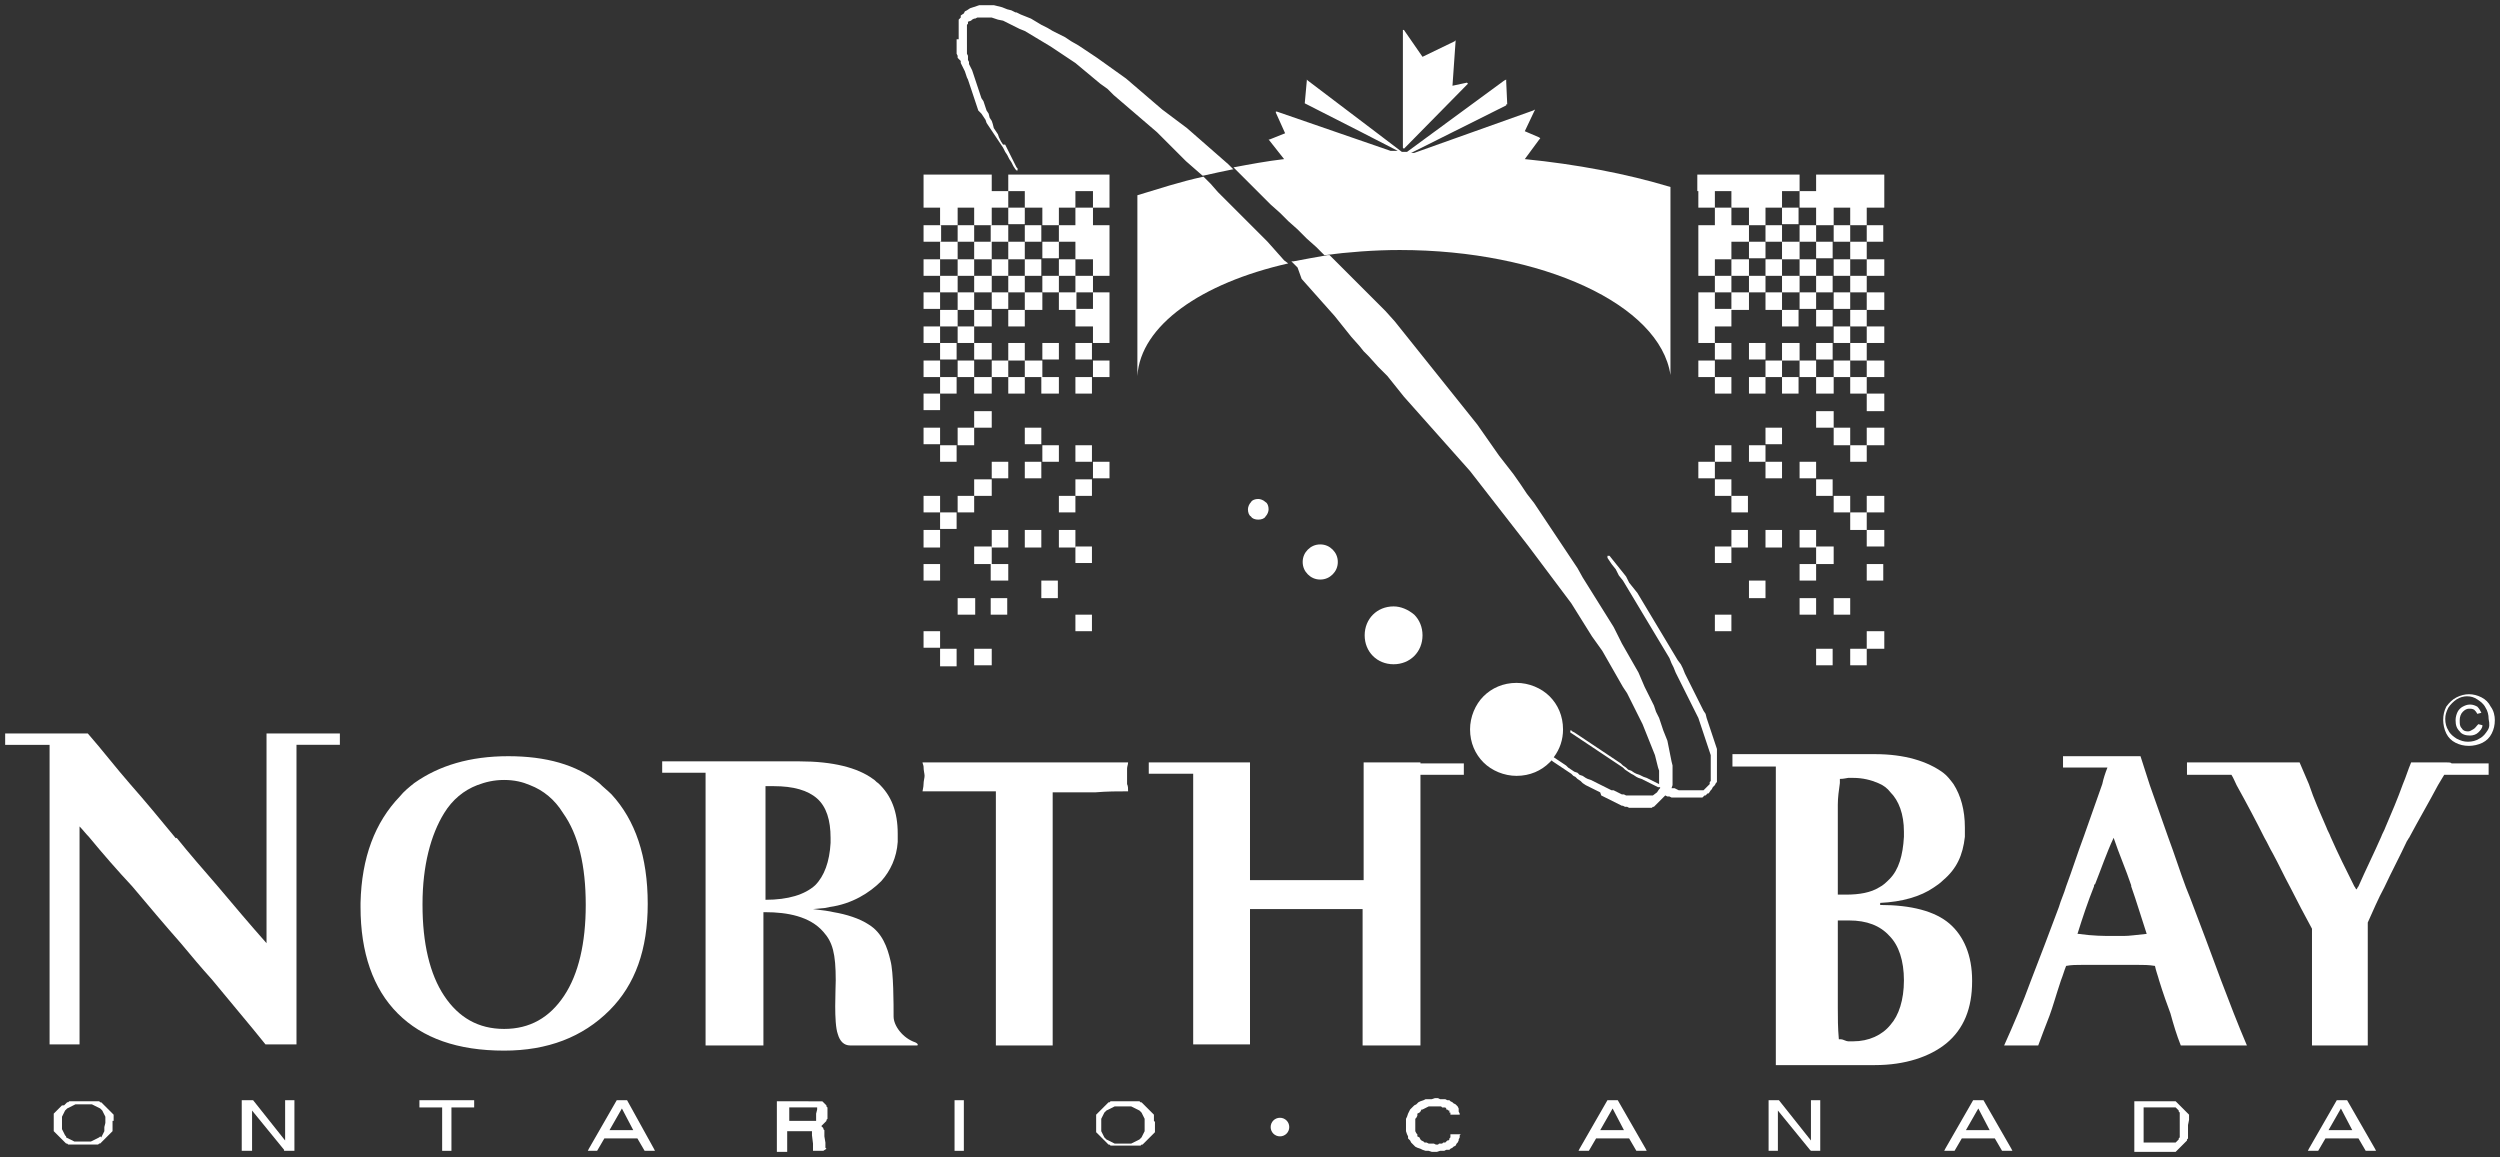 <?xml version="1.0" encoding="utf-8"?>
<!-- Generator: Adobe Illustrator 28.0.0, SVG Export Plug-In . SVG Version: 6.00 Build 0)  -->
<svg version="1.1" id="Layer_1" xmlns="http://www.w3.org/2000/svg" xmlns:xlink="http://www.w3.org/1999/xlink" x="0px" y="0px"
	 viewBox="0 0 242 112" style="enable-background:new 0 0 242 112;" xml:space="preserve">
<rect x="0" y="0" width="242" height="112" fill="#333333" stroke="none"/>
<style type="text/css">
	.st0{fill:#FFFFFF;}
</style>
<g>
	<path class="st0" d="M239.4,70.6c-0.2,0.1-0.3,0.2-0.5,0.2c-0.3,0-0.5-0.1-0.6-0.3c-0.2-0.2-0.2-0.4-0.2-0.8c0-0.3,0.1-0.6,0.3-0.8
		c0.2-0.2,0.4-0.3,0.6-0.3c0.2,0,0.3,0,0.5,0.1c0.1,0.1,0.2,0.2,0.3,0.4l0.4-0.1c-0.1-0.2-0.2-0.4-0.4-0.6c-0.2-0.1-0.4-0.2-0.7-0.2
		c-0.3,0-0.5,0.1-0.7,0.2c-0.2,0.1-0.4,0.3-0.5,0.5c-0.1,0.2-0.2,0.5-0.2,0.8c0,0.5,0.1,0.8,0.4,1.1c0.2,0.3,0.6,0.4,1,0.4
		c0.3,0,0.6-0.1,0.8-0.3c0.2-0.2,0.4-0.4,0.4-0.7l-0.4-0.1C239.7,70.3,239.6,70.5,239.4,70.6z"/>
	<path class="st0" d="M241.1,68.4c-0.2-0.4-0.5-0.7-0.9-0.9c-0.4-0.2-0.8-0.3-1.2-0.3c-0.4,0-0.8,0.1-1.2,0.3
		c-0.4,0.2-0.7,0.5-1,0.9c-0.2,0.4-0.3,0.8-0.3,1.3c0,0.4,0.1,0.9,0.3,1.3c0.2,0.4,0.5,0.7,0.9,0.9c0.4,0.2,0.8,0.3,1.3,0.3
		c0.4,0,0.9-0.1,1.3-0.3c0.4-0.2,0.7-0.5,0.9-0.9c0.2-0.4,0.3-0.8,0.3-1.3C241.5,69.3,241.4,68.8,241.1,68.4z M240.8,70.7
		c-0.2,0.3-0.4,0.6-0.8,0.8c-0.3,0.2-0.7,0.3-1.1,0.3c-0.4,0-0.7-0.1-1.1-0.3c-0.3-0.2-0.6-0.4-0.8-0.8c-0.2-0.3-0.3-0.7-0.3-1.1
		c0-0.4,0.1-0.7,0.3-1.1c0.2-0.3,0.5-0.6,0.8-0.8c0.3-0.2,0.7-0.3,1-0.3c0.4,0,0.7,0.1,1,0.3c0.3,0.2,0.6,0.4,0.8,0.8
		c0.2,0.3,0.3,0.7,0.3,1.1C241,70.1,241,70.4,240.8,70.7z"/>
	<path class="st0" d="M166.2,73.7l0-0.3l0-0.3l0-0.3l0-0.3l0,0l0,0l-0.1-0.3l0,0l-0.1-0.3l0,0l0,0l-0.1-0.3l-0.1-0.3v0h0l0,0
		l-0.1-0.3l-0.1-0.3l0,0v0l-0.1-0.3l-0.1-0.3l-0.1-0.3l-0.1-0.3l-0.1-0.4l0,0l-0.2-0.3l0,0l-0.2-0.4l-0.2-0.4v0l-0.2-0.4l0,0
		l-0.2-0.4l0,0l-0.2-0.4l-0.2-0.4l-0.2-0.4l-0.2-0.4l-0.2-0.4l-0.2-0.5l-0.2-0.4l-0.3-0.4l-0.3-0.5l-0.3-0.5l-0.3-0.5l-0.3-0.5
		l-0.3-0.5l-0.3-0.5l-0.3-0.5l-0.3-0.5l-0.3-0.5l-0.3-0.5l-0.3-0.5l-0.3-0.5l-0.3-0.5l-0.4-0.5l-0.4-0.5l-0.3-0.6l0,0l-0.4-0.5l0,0
		l-0.4-0.5l-0.4-0.5l-0.4-0.5l-0.1,0h-0.1l0,0.1l0,0.1l0.4,0.6l0.4,0.5l0.3,0.6l0.4,0.5l0.3,0.5l0.3,0.5l0.3,0.5l0.3,0.5l0.3,0.5
		l0.3,0.5l0.3,0.5l0.3,0.5l0.3,0.5l0.3,0.5l0.3,0.5l0.3,0.5l0.3,0.5l0.3,0.5l0.3,0.5l0.2,0.5l0.2,0.4l0.2,0.5l0.2,0.4l0.2,0.4
		l0.2,0.4l0.2,0.4l0,0l0.2,0.4l0,0l0.2,0.4l0,0l0.2,0.4l0.2,0.4l0.2,0.4l0.2,0.4l0.2,0.4l0.1,0.3h0l0.1,0.3l0,0v0l0.1,0.3l0.1,0.3
		l0,0l0.1,0.3l0.1,0.3l0,0l0.1,0.3l0,0v0l0,0l0,0l0,0l0,0l0.1,0.3l0,0l0.1,0.3l0.1,0.3l0.1,0.3l0.1,0.3l0,0.3l0,0.2l0,0.2l0,0l0,0.2
		l0,0.2v0.2v0.2v0.2l0,0.2l0,0.2l0,0.2l0,0l0,0v0l0,0.2l-0.1,0.1l0,0l0,0.1l0,0l0,0.1l0,0v0l0,0l0,0v0l-0.1,0.1l0,0l0,0l-0.1,0.1
		l0,0v0l0,0l-0.1,0.1l0.1,0.1l0,0l0,0l-0.1-0.1l0,0l0,0l0,0l-0.2,0.2v0l-0.1,0.1l0,0l0,0l0,0l-0.1,0l-0.1,0l0,0l0,0l-0.1,0l0,0
		l-0.1,0h-0.1v0l0,0l-0.1,0l-0.1,0h-0.1h-0.1h-0.1h-0.1h-0.1l-0.1,0l0,0l0,0h-0.1l-0.2,0l-0.2,0l-0.2,0h0l-0.2,0l0,0l0,0l-0.2,0l0,0
		l-0.2-0.1l-0.2-0.1l0,0l0,0l-0.2,0l0,0l-0.1,0l0,0l0.1-0.3l0-0.3l0,0l0,0l0-0.4v-0.4l0-0.4h0l0,0l0-0.4l-0.1-0.4l-0.1-0.5l-0.1-0.5
		l0,0l0,0l-0.1-0.5l-0.1-0.5l-0.2-0.5l-0.2-0.5l0,0v0l-0.2-0.6l-0.2-0.6l-0.3-0.6l-0.2-0.6l-0.3-0.6l-0.3-0.6l-0.3-0.6l0,0l-0.3-0.7
		l-0.3-0.7l-0.4-0.7l-0.4-0.7l-0.4-0.7l-0.4-0.7l-0.4-0.8l-0.4-0.8l-0.5-0.8l-0.5-0.8l-0.5-0.8l-0.5-0.8l-0.5-0.8l-0.5-0.8l-0.5-0.9
		l-0.6-0.9l-0.6-0.9l-0.6-0.9l-0.6-0.9l-0.6-0.9l-0.6-0.9l-0.6-0.9l-0.7-0.9l-0.6-0.9l-0.7-1l-0.7-0.9l0,0l-0.7-0.9l0,0l-0.7-1l0,0
		l-0.7-1l0,0l-0.7-1l-0.8-1l-0.8-1l-0.8-1l-0.8-1l-0.8-1l-0.8-1l0,0l0,0l-0.8-1l0,0h0l-0.8-1l0,0l-0.8-1l0,0l0,0l-0.8-1l-0.9-1
		l-0.9-0.9l-0.9-0.9l-0.9-0.9l-0.9-0.9l-0.9-0.9l-0.9-0.9l0,0c-0.1,0-0.1,0-0.2,0l0,0c-1.1,0.2-2.3,0.4-3.3,0.6l0,0
		c-0.1,0-0.1,0-0.2,0l0.6,0.6L126,27l0.8,0.9l0.8,0.9l0.8,0.9l0.8,0.9l0,0l0,0l0.8,1l0.8,1l0.8,0.9l0,0l0.4,0.5l0,0l0,0l0.5,0.5
		l0.9,1l0.9,0.9l0.8,1l0.8,1l0.8,0.9l0.8,0.9l0.8,0.9l0.8,0.9l0.8,0.9l0.8,0.9l0,0l0.8,0.9h0l0.8,0.9l0.7,0.9l0,0l0.7,0.9l0.7,0.9
		l0.7,0.9l0.7,0.9l0.7,0.9l0.7,0.9l0.7,0.9l0.6,0.8l0.6,0.8l0,0l0.6,0.8l0.6,0.8l0.6,0.8l0.6,0.8l0.6,0.8l0.5,0.8l0.5,0.8l0.5,0.8
		l0.5,0.8l0.5,0.7l0.5,0.7l0.4,0.7l0.4,0.7l0.4,0.7l0.4,0.7l0.4,0.7l0.4,0.6l0.3,0.6l0.3,0.6l0.3,0.6l0.3,0.6l0,0l0.3,0.6l0.2,0.5
		l0.2,0.5l0.2,0.5l0.2,0.5l0,0l0.2,0.5l0.2,0.5l0.1,0.4l0,0l0.1,0.4l0.1,0.4l0.1,0.3l0,0.3l0,0.3v0.3l0,0.3l0,0.1l0,0l0,0l-0.2-0.1
		l0,0l-0.2-0.1l0,0l-0.2-0.1l0,0l-0.2-0.1l0,0l0,0l-0.2-0.1l0,0l-0.2-0.1l-0.3-0.1l-0.2-0.1l-0.2-0.1l-0.3-0.1l-0.2-0.1l-0.3-0.2
		l-0.3-0.1l-0.2-0.2l-0.3-0.2l-0.2-0.2l-0.3-0.2l-0.3-0.2l-0.3-0.2l-0.3-0.2l-0.3-0.2l-0.3-0.2l-0.3-0.2l-0.3-0.2l-0.3-0.2l-0.3-0.2
		l0,0l-0.3-0.2l0,0l0,0l-0.3-0.2l-0.3-0.2l0,0l-0.3-0.2l0,0l0,0l-0.3-0.2l-0.2-0.1l-0.1-0.1l-0.1,0l0,0l0,0.1l0,0.1l0.3,0.2l0.3,0.2
		l0.3,0.2l0.3,0.2l0.3,0.2l0,0l0,0l0.3,0.2l0,0l0.3,0.2l0,0l0,0l0.3,0.2l0.3,0.2l0.3,0.2l0.3,0.2l0.3,0.2l0.3,0.2l0.3,0.2l0.3,0.2
		l0.3,0.2l0.3,0.2l0.2,0.2l0.3,0.2l0.3,0.2l0.2,0.1l0.3,0.2l0.2,0.1l0.3,0.1l0.2,0.1l0.2,0.1l0.2,0.1l0.2,0.1l0.2,0.1l0,0l0,0
		l0.2,0.1l0,0l0.2,0.1l0,0l0,0l0.2,0.1l0.1,0l0.1,0l0,0.1l0,0l-0.1,0.1l-0.2,0.3l0,0L160,77h0l-0.1,0l0,0l0,0l0,0l-0.1,0l0,0l-0.1,0
		l0,0l0,0l-0.1,0h0l-0.1,0h-0.1v0l0,0l-0.1,0l-0.1,0l0,0h-0.1H159h-0.1h-0.1h-0.1h-0.1v0l-0.2,0l0,0l-0.1,0l-0.1,0H158v0l-0.1,0l0,0
		l0,0l-0.1,0l-0.1,0l-0.2,0v0l-0.1,0l-0.2-0.1l-0.2,0l-0.2-0.1l-0.2-0.1l-0.2-0.1l0,0l-0.2-0.1l0,0l0,0l-0.2,0l0,0l-0.2-0.1l0,0l0,0
		l-0.2-0.1l-0.2-0.1l0,0l-0.2-0.1l0,0l0,0l-0.2-0.1l0,0l-0.2-0.1l-0.2-0.1l-0.2-0.1l-0.2-0.1l-0.2-0.1l-0.3-0.1l-0.2-0.1l-0.3-0.2
		l-0.3-0.1l0,0h0l0,0l-0.2-0.2l0,0l-0.3-0.1l-0.3-0.2l-0.3-0.2l0,0h0l0,0l-0.2-0.2l0,0l-0.3-0.2l0,0l-0.3-0.2l0,0l-0.3-0.2l0,0
		l-0.3-0.2l0,0l0,0l0,0c0.6-0.8,0.9-1.7,0.9-2.7h0v0v0h0c0-1.3-0.5-2.4-1.3-3.2c-0.8-0.8-2-1.3-3.2-1.3v0h0h0v0
		c-1.3,0-2.4,0.5-3.2,1.3c-0.8,0.8-1.3,2-1.3,3.2h0v0v0h0c0,1.3,0.5,2.4,1.3,3.2c0.8,0.8,2,1.3,3.2,1.3v0h0h0v0
		c1.3,0,2.4-0.5,3.2-1.3h0c0.1-0.1,0.1-0.1,0.2-0.2l0.1,0.1l0.3,0.2l0.3,0.2l0.3,0.2l0.3,0.2l0.3,0.2l0.3,0.2l0,0l0.2,0.2l0,0h0l0,0
		l0.2,0.1l0,0v0l0.2,0.2l0,0v0l0.3,0.2l0,0l0.2,0.2l0.3,0.2l0.2,0.1l0,0h0l0,0l0.2,0.1l0,0l0,0l0.2,0.1l0.2,0.1l0.2,0.1l0.2,0.1
		l0.2,0.1L155,77l0.2,0.1l0.2,0.1l0,0l0,0l0.2,0.1l0,0l0.2,0.1l0,0l0,0l0.2,0.1l0.2,0.1l0,0l0.2,0.1l0,0l0,0l0.2,0.1l0.2,0.1
		l0.2,0.1l0,0l0,0l0.1,0l0,0l0.2,0.1l0,0l0,0l0.2,0l0,0l0.2,0.1l0,0l0,0l0.1,0l0,0v0l0,0l0,0v0l0.2,0l0,0l0.2,0l0.2,0l0.1,0l0.1,0
		h0.2h0.2h0.2h0.1v0l0,0l0.2,0l0.1,0l0,0h0.1v0l0,0l0.1,0l0,0l0,0h0l0.1,0l0.1-0.1l0,0l0.1,0h0l0.1-0.1l0.1-0.1l0,0l0,0l0.1-0.1
		l0.1-0.1l0,0l0,0l0,0l0,0l0,0l0,0l0.2-0.2l0,0l0.2-0.2l0,0l0,0l0.2-0.2l0,0l0,0l0.1-0.1l0.2,0.1l0,0l0,0l0.2,0l0.2,0.1l0,0l0,0
		l0.2,0l0,0l0.1,0l0,0l0.1,0l0.2,0l0.2,0h0l0.2,0l0,0l0,0l0.2,0l0.2,0l0.2,0l0,0l0,0h0.2h0.1h0.2h0.2h0.1h0.1v0l0,0l0.1,0l0.1,0
		l0.1,0l0,0l0,0l0,0l0.1,0l0,0l0.1,0l0,0l0,0L165,77l0,0l0.1,0l0,0l0.1-0.1l0,0l0,0l0.1-0.1l0,0l0.1,0l0,0l0,0l0.2-0.3l0.1-0.1l0,0
		l0,0l0.1-0.2L166,76l0,0l0,0l0.1-0.2l0.1-0.1l0,0l0,0h0l0,0l0,0h0l0-0.2l0,0l0,0l0-0.2l0-0.2l0,0l0,0v-0.2l0-0.2l0,0l0,0v-0.2v-0.2
		V74h0l0,0L166.2,73.7z"/>
	<polygon class="st0" points="164.6,77.2 164.6,77.2 164.6,77.2 	"/>
	<polygon class="st0" points="99.2,18.5 99.2,20.1 100.9,20.1 100.9,21.8 102.5,21.8 102.5,20.1 104.1,20.1 104.1,18.5 105.8,18.5 
		105.8,20.1 107.4,20.1 107.4,18.5 107.4,18.5 107.4,16.9 105.8,16.9 104.1,16.9 102.5,16.9 102.5,16.9 100.9,16.9 99.2,16.9 
		97.6,16.9 97.6,18.5 96,18.5 96,16.9 94.3,16.9 92.7,16.9 91,16.9 89.4,16.9 89.4,18.5 89.4,18.5 89.4,20.1 91,20.1 91,21.8 
		92.7,21.8 92.7,20.1 94.3,20.1 94.3,18.5 94.3,18.5 94.3,20.1 94.3,20.1 94.3,21.8 96,21.8 96,20.1 97.6,20.1 97.6,18.5 	"/>
	<rect x="97.6" y="20.1" class="st0" width="1.6" height="1.6"/>
	<polygon class="st0" points="104.1,21.8 102.5,21.8 102.5,23.4 104.1,23.4 104.1,25.1 105.8,25.1 105.8,26.7 107.4,26.7 
		107.4,25.1 107.4,23.4 107.4,21.8 105.8,21.8 105.8,20.1 104.1,20.1 	"/>
	<rect x="89.4" y="21.8" class="st0" width="1.7" height="1.6"/>
	<rect x="99.2" y="21.8" class="st0" width="1.6" height="1.6"/>
	<polygon class="st0" points="92.7,25.1 92.7,26.7 91,26.7 91,28.3 92.7,28.3 92.7,30 91,30 91,31.6 89.4,31.6 89.4,33.2 91,33.2 
		91,31.6 92.7,31.6 92.7,33.2 94.3,33.2 94.3,31.6 92.7,31.6 92.7,30 94.3,30 94.3,28.3 92.7,28.3 92.7,26.7 94.3,26.7 94.3,25.1 
		92.7,25.1 92.7,23.4 94.3,23.4 94.3,21.8 92.7,21.8 92.7,23.4 91,23.4 91,25.1 	"/>
	<polygon class="st0" points="96,25.1 96,23.4 97.6,23.4 97.6,25.1 96,25.1 96,26.7 97.6,26.7 97.6,25.1 99.2,25.1 99.2,23.4 
		97.6,23.4 97.6,21.8 95.9,21.8 95.9,23.4 94.3,23.4 94.3,25.1 	"/>
	<rect x="100.9" y="23.4" class="st0" width="1.6" height="1.6"/>
	<rect x="89.4" y="25.1" class="st0" width="1.6" height="1.6"/>
	<rect x="94.3" y="26.7" class="st0" width="1.7" height="1.6"/>
	<polygon class="st0" points="99.2,26.7 100.8,26.7 100.8,25.1 99.2,25.1 99.2,26.7 97.6,26.7 97.6,28.3 99.2,28.3 99.2,30 
		100.9,30 100.9,28.3 99.2,28.3 	"/>
	<polygon class="st0" points="104.1,28.3 102.5,28.3 102.5,26.7 104.1,26.7 104.1,25.1 102.5,25.1 102.5,26.7 100.9,26.7 
		100.9,28.3 102.5,28.3 102.5,30 104.1,30 104.1,31.6 105.8,31.6 105.8,33.2 107.4,33.2 107.4,31.5 107.4,31.4 107.4,30 107.4,28.3 
		105.8,28.3 105.8,29.9 104.2,29.9 104.2,28.3 105.8,28.3 105.8,26.7 104.1,26.7 	"/>
	<rect x="89.4" y="28.3" class="st0" width="1.6" height="1.6"/>
	<rect x="96" y="28.3" class="st0" width="1.6" height="1.6"/>
	<rect x="94.3" y="30" class="st0" width="1.7" height="1.6"/>
	<rect x="97.6" y="30" class="st0" width="1.6" height="1.6"/>
	<rect x="91" y="33.2" class="st0" width="1.6" height="1.6"/>
	<rect x="94.3" y="33.2" class="st0" width="1.7" height="1.6"/>
	<rect x="100.9" y="33.2" class="st0" width="1.6" height="1.6"/>
	<rect x="104.1" y="33.2" class="st0" width="1.6" height="1.6"/>
	<rect x="89.4" y="34.9" class="st0" width="1.6" height="1.6"/>
	<rect x="105.8" y="34.9" class="st0" width="1.6" height="1.6"/>
	<rect x="91" y="36.5" class="st0" width="1.6" height="1.6"/>
	<polygon class="st0" points="94.3,36.5 94.3,34.9 92.7,34.9 92.7,36.5 94.3,36.5 94.3,38.1 96,38.1 96,36.5 97.6,36.5 97.6,34.9 
		99.2,34.9 99.2,36.5 100.8,36.5 100.8,38.1 102.5,38.1 102.5,36.5 100.9,36.5 100.9,34.9 99.2,34.9 99.2,33.2 97.6,33.2 97.6,34.9 
		96,34.9 96,36.5 	"/>
	<rect x="97.6" y="36.5" class="st0" width="1.6" height="1.6"/>
	<rect x="104.1" y="36.5" class="st0" width="1.6" height="1.6"/>
	<rect x="89.4" y="38.1" class="st0" width="1.6" height="1.6"/>
	<rect x="89.4" y="41.4" class="st0" width="1.6" height="1.6"/>
	<polygon class="st0" points="94.3,41.4 96,41.4 96,39.8 94.3,39.8 94.3,41.4 92.7,41.4 92.7,43.1 94.3,43.1 	"/>
	<rect x="99.2" y="41.4" class="st0" width="1.6" height="1.6"/>
	<rect x="91" y="43.1" class="st0" width="1.6" height="1.6"/>
	<rect x="100.9" y="43.1" class="st0" width="1.6" height="1.6"/>
	<rect x="104.1" y="43.1" class="st0" width="1.6" height="1.6"/>
	<rect x="96" y="44.7" class="st0" width="1.6" height="1.6"/>
	<rect x="99.2" y="44.7" class="st0" width="1.6" height="1.6"/>
	<rect x="105.8" y="44.7" class="st0" width="1.6" height="1.6"/>
	<rect x="94.3" y="46.4" class="st0" width="1.7" height="1.6"/>
	<rect x="104.1" y="46.4" class="st0" width="1.6" height="1.6"/>
	<rect x="89.4" y="48" class="st0" width="1.6" height="1.6"/>
	<rect x="92.7" y="48" class="st0" width="1.6" height="1.6"/>
	<rect x="102.5" y="48" class="st0" width="1.6" height="1.6"/>
	<rect x="91" y="49.6" class="st0" width="1.6" height="1.6"/>
	<rect x="89.4" y="51.3" class="st0" width="1.6" height="1.7"/>
	<rect x="96" y="51.3" class="st0" width="1.6" height="1.7"/>
	<rect x="99.2" y="51.3" class="st0" width="1.6" height="1.7"/>
	<rect x="102.5" y="51.3" class="st0" width="1.6" height="1.7"/>
	<polygon class="st0" points="94.3,52.9 94.3,54.6 95.9,54.6 95.9,56.2 97.6,56.2 97.6,54.6 96,54.6 96,52.9 	"/>
	<rect x="104.1" y="52.9" class="st0" width="1.6" height="1.6"/>
	<rect x="89.4" y="54.6" class="st0" width="1.6" height="1.6"/>
	<rect x="100.8" y="56.2" class="st0" width="1.6" height="1.7"/>
	<rect x="92.7" y="57.9" class="st0" width="1.7" height="1.6"/>
	<rect x="95.9" y="57.9" class="st0" width="1.6" height="1.6"/>
	<rect x="104.1" y="59.5" class="st0" width="1.6" height="1.6"/>
	<rect x="89.4" y="61.1" class="st0" width="1.6" height="1.6"/>
	<rect x="91" y="62.8" class="st0" width="1.6" height="1.7"/>
	<rect x="94.3" y="62.8" class="st0" width="1.7" height="1.6"/>
	<polygon class="st0" points="175.8,20.1 175.8,21.8 177.5,21.8 177.5,20.1 179.1,20.1 179.1,21.8 180.7,21.8 180.7,20.1 
		182.4,20.1 182.4,18.5 182.4,18.5 182.4,16.9 180.7,16.9 179.1,16.9 177.5,16.9 175.8,16.9 175.8,18.5 174.2,18.5 174.2,20.1 	"/>
	<polygon class="st0" points="164.4,20.1 166,20.1 166,18.5 166,18.5 167.6,18.5 167.6,20.1 169.3,20.1 169.3,21.8 170.9,21.8 
		170.9,20.1 172.5,20.1 172.5,18.5 174.2,18.5 174.2,16.9 172.5,16.9 170.9,16.9 169.3,16.9 169.3,16.9 167.6,16.9 166,16.9 
		164.3,16.9 164.3,18.5 164.4,18.5 	"/>
	<rect x="172.5" y="20.1" class="st0" width="1.6" height="1.6"/>
	<rect x="180.7" y="21.8" class="st0" width="1.6" height="1.6"/>
	<rect x="177.5" y="21.8" class="st0" width="1.6" height="1.6"/>
	<rect x="170.9" y="21.8" class="st0" width="1.6" height="1.6"/>
	<polygon class="st0" points="180.7,25.1 180.7,26.7 182.4,26.7 182.4,25.1 180.7,25.1 180.7,23.4 179.1,23.4 179.1,25.1 	"/>
	<rect x="175.8" y="23.4" class="st0" width="1.6" height="1.6"/>
	<polygon class="st0" points="174.2,25.1 174.2,26.7 175.8,26.7 175.8,25.1 174.2,25.1 174.2,23.4 175.8,23.4 175.8,21.8 
		174.2,21.8 174.2,23.4 172.5,23.4 172.5,25.1 	"/>
	<rect x="169.3" y="23.4" class="st0" width="1.6" height="1.6"/>
	<polygon class="st0" points="167.6,25.1 167.6,23.4 169.3,23.4 169.3,21.8 167.6,21.8 167.6,20.1 166,20.1 166,21.8 164.4,21.8 
		164.4,23.4 164.4,25.1 164.4,26.7 166,26.7 166,25.1 	"/>
	<rect x="177.5" y="25.1" class="st0" width="1.6" height="1.6"/>
	<rect x="179.1" y="26.7" class="st0" width="1.6" height="1.6"/>
	<rect x="175.8" y="26.7" class="st0" width="1.6" height="1.6"/>
	<polygon class="st0" points="174.2,28.3 174.2,26.7 172.5,26.7 172.5,25.1 170.9,25.1 170.9,26.7 172.5,26.7 172.5,28.3 
		170.9,28.3 170.9,30 172.5,30 172.5,28.3 	"/>
	<polygon class="st0" points="169.3,26.7 169.3,25.1 167.6,25.1 167.6,26.7 169.3,26.7 169.3,28.3 167.6,28.3 167.6,26.7 166,26.7 
		166,28.3 167.6,28.3 167.6,29.9 166,29.9 166,28.3 164.4,28.3 164.4,30 164.4,31.4 164.4,31.5 164.4,33.2 166,33.2 166,31.6 
		167.6,31.6 167.6,30 169.3,30 169.3,28.3 170.9,28.3 170.9,26.7 	"/>
	<rect x="177.5" y="28.3" class="st0" width="1.6" height="1.6"/>
	<rect x="174.2" y="28.3" class="st0" width="1.6" height="1.6"/>
	<polygon class="st0" points="179.1,30 179.1,31.6 180.7,31.6 180.7,33.2 179.1,33.2 179.1,34.9 180.7,34.9 180.7,36.5 179.1,36.5 
		179.1,38.1 180.7,38.1 180.7,39.8 182.4,39.8 182.4,38.1 180.7,38.1 180.7,36.5 182.4,36.5 182.4,34.9 180.7,34.9 180.7,33.2 
		182.4,33.2 182.4,31.6 180.7,31.6 180.7,30 182.4,30 182.4,28.3 180.7,28.3 180.7,30 	"/>
	<rect x="175.8" y="30" class="st0" width="1.6" height="1.6"/>
	<rect x="172.5" y="30" class="st0" width="1.6" height="1.6"/>
	<rect x="177.5" y="31.6" class="st0" width="1.6" height="1.6"/>
	<rect x="175.8" y="33.2" class="st0" width="1.6" height="1.6"/>
	<rect x="169.3" y="33.2" class="st0" width="1.6" height="1.6"/>
	<rect x="166" y="33.2" class="st0" width="1.6" height="1.6"/>
	<polygon class="st0" points="177.5,34.9 177.5,36.5 175.8,36.5 175.8,34.9 174.2,34.9 174.2,33.2 172.5,33.2 172.5,34.9 
		170.9,34.9 170.9,36.5 169.3,36.5 169.3,38.1 170.9,38.1 170.9,36.5 172.5,36.5 172.5,34.9 174.2,34.9 174.2,36.5 175.8,36.5 
		175.8,38.1 177.5,38.1 177.5,36.5 179.1,36.5 179.1,34.9 	"/>
	<rect x="164.4" y="34.9" class="st0" width="1.6" height="1.6"/>
	<rect x="172.5" y="36.5" class="st0" width="1.6" height="1.6"/>
	<rect x="166" y="36.5" class="st0" width="1.6" height="1.6"/>
	<polygon class="st0" points="182.4,41.4 180.7,41.4 180.7,43.1 179.1,43.1 179.1,44.7 180.7,44.7 180.7,43.1 182.4,43.1 	"/>
	<polygon class="st0" points="177.5,41.4 177.5,39.8 175.8,39.8 175.8,41.4 177.5,41.4 177.5,43.1 179.1,43.1 179.1,41.4 	"/>
	<rect x="170.9" y="41.4" class="st0" width="1.6" height="1.6"/>
	<rect x="169.3" y="43.1" class="st0" width="1.6" height="1.6"/>
	<rect x="166" y="43.1" class="st0" width="1.6" height="1.6"/>
	<rect x="174.2" y="44.7" class="st0" width="1.6" height="1.6"/>
	<rect x="170.9" y="44.7" class="st0" width="1.6" height="1.6"/>
	<rect x="164.4" y="44.7" class="st0" width="1.6" height="1.6"/>
	<rect x="175.8" y="46.4" class="st0" width="1.6" height="1.6"/>
	<rect x="166" y="46.4" class="st0" width="1.6" height="1.6"/>
	<polygon class="st0" points="182.4,49.6 182.4,48 180.7,48 180.7,49.6 179.1,49.6 179.1,51.3 180.7,51.3 180.7,52.9 182.4,52.9 
		182.4,51.3 180.7,51.3 180.7,49.6 	"/>
	<rect x="177.5" y="48" class="st0" width="1.6" height="1.6"/>
	<rect x="167.6" y="48" class="st0" width="1.6" height="1.6"/>
	<rect x="174.2" y="51.3" class="st0" width="1.6" height="1.7"/>
	<rect x="170.9" y="51.3" class="st0" width="1.6" height="1.7"/>
	<rect x="167.6" y="51.3" class="st0" width="1.6" height="1.7"/>
	<polygon class="st0" points="177.5,52.9 175.8,52.9 175.8,54.6 174.2,54.6 174.2,56.2 175.8,56.2 175.8,54.6 177.5,54.6 	"/>
	<rect x="166" y="52.9" class="st0" width="1.6" height="1.6"/>
	<rect x="180.7" y="54.6" class="st0" width="1.6" height="1.6"/>
	<rect x="169.3" y="56.2" class="st0" width="1.6" height="1.7"/>
	<rect x="177.5" y="57.9" class="st0" width="1.6" height="1.6"/>
	<rect x="174.2" y="57.9" class="st0" width="1.6" height="1.6"/>
	<rect x="166" y="59.5" class="st0" width="1.6" height="1.6"/>
	<polygon class="st0" points="180.7,62.8 182.4,62.8 182.4,61.1 180.7,61.1 180.7,62.8 179.1,62.8 179.1,64.4 180.7,64.4 	"/>
	<rect x="175.8" y="62.8" class="st0" width="1.6" height="1.6"/>
	<path class="st0" d="M11,108.5l0-0.2l0-0.1l0-0.1l0-0.1l0-0.1l-0.1-0.1l-0.1-0.1l-0.1-0.1l-0.1-0.1l-0.1-0.1l-0.1-0.1l-0.1-0.1
		l-0.1-0.1l-0.1-0.1l-0.1-0.1l-0.1-0.1l-0.1-0.1l-0.1,0l-0.1-0.1l-0.1,0l-0.1,0l-0.1,0l-0.1,0l-0.1,0l-0.2,0l-0.1,0l-0.2,0l-0.2,0
		H8.1H7.9l-0.2,0l-0.1,0l-0.2,0l-0.2,0l-0.1,0l-0.1,0l-0.1,0l-0.1,0l-0.1,0l-0.1,0.1l-0.1,0l-0.1,0.1l-0.1,0.1l-0.1,0.1L6,107
		l-0.1,0.1l-0.1,0.1l-0.1,0.1l-0.1,0.1l-0.1,0.1l-0.1,0.1l-0.1,0.1l-0.1,0.1l0,0.1l0,0.1l0,0.1l0,0.1l0,0.2l0,0.1l0,0.1v0.1v0.1
		l0,0.1l0,0.1l0,0.1l0,0.1l0,0.1l0,0.1l0,0.1l0.1,0.1l0.1,0.1l0.1,0.1l0.1,0.1l0.1,0.1l0.1,0.1l0.1,0.1l0.1,0.1l0.1,0.1l0.1,0.1
		l0.1,0.1l0.1,0.1l0.1,0l0.1,0.1l0.1,0l0.1,0l0.1,0l0.1,0l0.1,0l0.2,0l0.2,0l0.1,0l0.2,0h0.2h0.1v0h0.1l0.2,0h0.2l0.2,0l0.2,0l0.1,0
		l0.1,0l0.1,0l0.1,0l0.1,0l0.1-0.1l0.1,0l0.1-0.1l0.1-0.1l0.1-0.1l0.1-0.1l0.1-0.1l0.1-0.1l0.1-0.1l0.1-0.1l0.1-0.1l0.1-0.1l0.1-0.1
		l0.1-0.1l0-0.1l0-0.1l0-0.1l0-0.1l0-0.1l0-0.1l0-0.1v-0.1v-0.1l0-0.1L11,108.5z M10.1,109.1l0,0.2l0,0.2l-0.1,0.2l-0.1,0.2
		l-0.1,0.2L9.7,110l-0.1,0.1l-0.2,0.1l-0.2,0.1l-0.2,0.1l-0.2,0.1l-0.2,0l-0.2,0l-0.2,0l-0.2,0l-0.2,0l-0.2,0l-0.2,0l-0.2,0
		l-0.2-0.1l-0.2-0.1l-0.2-0.1l-0.2-0.1L6.4,110l-0.1-0.1l-0.1-0.2l-0.1-0.2l-0.1-0.2l0-0.2l0-0.2l0-0.2l0-0.2l0-0.2l0-0.2l0.1-0.2
		l0.1-0.2l0.1-0.2l0.1-0.1l0.1-0.1l0.2-0.1l0.2-0.1l0.2-0.1l0.2-0.1l0.2,0l0.2,0l0.2,0h0.2h0.2l0.2,0l0.2,0l0.2,0l0.2,0.1l0.2,0.1
		l0.2,0.1l0.2,0.1l0.1,0.1l0.1,0.1l0.1,0.2l0.1,0.2l0.1,0.2l0,0.2l0,0.2l0,0.2L10.1,109.1z"/>
	<polygon class="st0" points="27.7,106.5 27.6,106.5 27.6,106.6 27.6,110.4 24.5,106.5 24.5,106.5 24.5,106.5 23.5,106.5 
		23.4,106.5 23.4,106.6 23.4,111.3 23.4,111.4 23.5,111.4 24.3,111.4 24.4,111.4 24.4,111.3 24.4,107.5 27.5,111.3 27.5,111.4 
		27.6,111.4 28.4,111.4 28.5,111.4 28.5,111.3 28.5,106.6 28.5,106.5 28.4,106.5 	"/>
	<polygon class="st0" points="40.7,106.5 40.6,106.5 40.6,106.6 40.6,107.1 40.6,107.2 40.7,107.2 42.8,107.2 42.8,111.3 
		42.8,111.4 42.9,111.4 43.6,111.4 43.7,111.4 43.7,111.3 43.7,107.2 45.9,107.2 45.9,107.2 45.9,107.1 45.9,106.6 45.9,106.5 
		45.9,106.5 	"/>
	<path class="st0" d="M60.7,106.5L60.7,106.5L60.7,106.5l-1,0h0l0,0l-2.7,4.7l-0.1,0.2H57h0.8l0,0l0,0l0.7-1.2h3.2l0.7,1.2l0.1-0.1
		h0l-0.1,0.1l0,0h0h0.8h0.2l-0.1-0.2L60.7,106.5z M59,109.4l1.2-2.1l1.1,2.1H59z"/>
	<path class="st0" d="M80,111.2L80,111.2l-0.1-0.1l0-0.1l0,0l0,0l0,0l0-0.1l0-0.1l0-0.1l0,0l0-0.1l-0.1-0.6l0-0.2l0-0.1l0-0.1l0-0.1
		l0-0.1l-0.1-0.1l0-0.1l-0.1-0.1l-0.1-0.1l-0.1,0l0,0l0.1,0l0.1-0.1l0.1-0.1l0.1-0.1l0.1-0.1l0.1-0.1l0-0.1l0.1-0.1l0-0.1l0-0.1
		l0-0.1l0-0.1v-0.1v-0.1l0-0.1v-0.1l0-0.1l0-0.1l0-0.1l-0.1-0.1l0-0.1l0,0l-0.1-0.1l-0.1-0.1l-0.1-0.1l-0.1-0.1l-0.1,0l-0.1,0
		l-0.1,0l-0.1,0l-0.1,0l-0.1,0l-0.1,0l-0.1,0l-0.1,0l-0.1,0l-0.1,0h-0.1l-0.1,0H78h-0.1h-0.2h-2.4h-0.1v0.1v4.7v0.1h0.1h0.8h0.1
		v-0.1v-1.9h1.3h0.2h0.2l0.1,0l0.1,0l0.1,0l0.1,0l0.1,0l0.1,0l0.1,0l0,0l0,0.1l0,0l0,0.1l0,0l0,0.1l0,0.1h0l0.1,0.8h0l0,0.1l0,0.1
		l0,0.1v0.1l0,0l0,0.1l0,0l0,0.1l0,0l0,0.1h0h0.8h0.2L80,111.2L80,111.2z M79,107.8L79,107.8v0.2v0.1l0,0.1l0,0.1l0,0.1l0,0l0,0.1
		l-0.1,0l-0.1,0l-0.1,0l-0.1,0l-0.1,0l-0.2,0l-0.2,0l-0.2,0h-0.2h-1.3v-1.3h1.3h0.2h0.2l0.2,0l0.2,0l0.1,0l0.1,0l0.1,0l0.1,0l0.1,0
		l0.1,0l0,0l0,0.1l0,0.1L79,107.8L79,107.8z"/>
	<polygon class="st0" points="92.5,106.5 92.4,106.5 92.4,106.6 92.4,111.3 92.4,111.4 92.5,111.4 93.2,111.4 93.3,111.4 
		93.3,111.3 93.3,106.6 93.3,106.5 93.2,106.5 	"/>
	<path class="st0" d="M111.7,108.5l0-0.2l0-0.1l0-0.1l0-0.1l0-0.1l-0.1-0.1l-0.1-0.1l-0.1-0.1l-0.1-0.1l-0.1-0.1l-0.1-0.1l-0.1-0.1
		l-0.1-0.1l-0.1-0.1l-0.1-0.1l-0.1-0.1l-0.1-0.1l-0.1,0l-0.1-0.1l-0.1,0l-0.1,0l-0.1,0l-0.1,0l-0.1,0l-0.2,0l-0.1,0l-0.2,0l-0.2,0
		h-0.2h-0.2l-0.2,0l-0.1,0l-0.2,0l-0.2,0l-0.1,0l-0.1,0l-0.1,0l-0.1,0l-0.1,0l-0.1,0.1l-0.1,0l-0.1,0.1l-0.1,0.1l-0.1,0.1l-0.1,0.1
		l-0.1,0.1l-0.1,0.1l-0.1,0.1l-0.1,0.1l-0.1,0.1l-0.1,0.1l-0.1,0.1l-0.1,0.1l0,0.1l0,0.1l0,0.1l0,0.1l0,0.2l0,0.1l0,0.1v0.1v0.1
		l0,0.1l0,0.1l0,0.1l0,0.1l0,0.1l0,0.1l0,0.1l0.1,0.1l0.1,0.1l0.1,0.1l0.1,0.1l0.1,0.1l0.1,0.1l0.1,0.1l0.1,0.1l0.1,0.1l0.1,0.1
		l0.1,0.1l0.1,0.1l0.1,0l0.1,0.1l0.1,0l0.1,0l0.1,0l0.1,0l0.1,0l0.2,0l0.2,0l0.1,0l0.2,0h0.2h0.1v0h0.1l0.2,0h0.2l0.2,0l0.2,0l0.1,0
		l0.1,0l0.1,0l0.1,0l0.1,0l0.1-0.1l0.1,0l0.1-0.1l0.1-0.1l0.1-0.1l0.1-0.1l0.1-0.1l0.1-0.1l0.1-0.1l0.1-0.1l0.1-0.1l0.1-0.1l0.1-0.1
		l0.1-0.1l0-0.1l0-0.1l0-0.1l0-0.1l0-0.1l0-0.1l0-0.1v-0.1v-0.1l0-0.1L111.7,108.5z M110.8,109.1l0,0.2l0,0.2l-0.1,0.2l-0.1,0.2
		l-0.1,0.2l-0.1,0.1l-0.1,0.1l-0.2,0.1l-0.2,0.1l-0.2,0.1l-0.2,0.1l-0.2,0l-0.2,0l-0.2,0l-0.2,0l-0.2,0l-0.2,0l-0.2,0l-0.2,0
		l-0.2-0.1l-0.2-0.1l-0.2-0.1l-0.2-0.1l-0.1-0.1l-0.1-0.1l-0.1-0.2l-0.1-0.2l-0.1-0.2l0-0.2l0-0.2l0-0.2l0-0.2l0-0.2l0-0.2l0.1-0.2
		l0.1-0.2l0.1-0.2l0.1-0.1l0.1-0.1l0.2-0.1l0.2-0.1l0.2-0.1l0.2-0.1l0.2,0l0.2,0l0.2,0h0.2h0.2l0.2,0l0.2,0l0.2,0l0.2,0.1l0.2,0.1
		l0.2,0.1l0.2,0.1l0.1,0.1l0.1,0.1l0.1,0.2l0.1,0.2l0.1,0.2l0,0.2l0,0.2l0,0.2L110.8,109.1z"/>
	<polygon class="st0" points="140.5,109.8 140.4,109.8 140.4,109.9 140.4,110 140.4,110.1 140.3,110.2 140.3,110.2 140.3,110.3 
		140.2,110.4 140.1,110.4 140,110.5 139.9,110.6 139.8,110.6 139.7,110.6 139.6,110.7 139.5,110.7 139.3,110.7 139.2,110.8 
		139,110.8 138.8,110.7 138.6,110.7 138.3,110.7 138.1,110.6 137.9,110.6 137.8,110.5 137.6,110.4 137.5,110.3 137.4,110.1 
		137.2,110 137.2,109.8 137.1,109.7 137,109.5 137,109.3 137,109.1 137,108.9 137,108.7 137,108.5 137,108.3 137.1,108.2 137.2,108 
		137.2,107.8 137.4,107.7 137.5,107.6 137.6,107.4 137.7,107.4 137.9,107.3 138.1,107.2 138.3,107.1 138.5,107.1 138.7,107.1 
		138.9,107.1 139.1,107.1 139.2,107.1 139.4,107.1 139.5,107.1 139.6,107.2 139.8,107.2 139.9,107.2 140,107.3 140,107.4 
		140.1,107.4 140.2,107.5 140.3,107.5 140.3,107.6 140.3,107.7 140.4,107.7 140.4,107.8 140.4,107.9 140.4,107.9 141.2,107.9 
		141.3,107.9 141.3,107.8 141.2,107.6 141.2,107.4 141.2,107.3 141.1,107.1 141,107 140.9,106.9 140.7,106.8 140.6,106.7 
		140.4,106.6 140.3,106.5 140.1,106.5 139.9,106.4 139.7,106.4 139.4,106.4 139.2,106.3 138.9,106.3 138.6,106.4 138.3,106.4 
		138,106.4 137.8,106.5 137.5,106.6 137.3,106.7 137.1,106.9 136.9,107 136.7,107.2 136.5,107.4 136.4,107.6 136.3,107.8 
		136.2,108.1 136.1,108.3 136.1,108.6 136.1,108.9 136.1,109.2 136.1,109.5 136.2,109.8 136.3,110 136.3,110.2 136.5,110.4 
		136.6,110.6 136.8,110.8 137,111 137.2,111.1 137.5,111.2 137.7,111.3 138,111.4 138.3,111.4 138.6,111.5 138.9,111.5 139.1,111.5 
		139.4,111.4 139.6,111.4 139.8,111.4 140,111.3 140.3,111.3 140.4,111.2 140.6,111.1 140.7,111 140.9,110.9 141,110.7 141.1,110.6 
		141.2,110.4 141.2,110.3 141.3,110.1 141.3,109.9 141.4,109.8 141.2,109.8 	"/>
	<path class="st0" d="M156.6,106.5L156.6,106.5L156.6,106.5l-1,0h0l0,0l-2.7,4.7l-0.1,0.2h0.2h0.8l0,0l0,0l0.7-1.2h3.2l0.7,1.2
		l0.1-0.1h0l-0.1,0.1l0,0h0h0.8h0.2l-0.1-0.2L156.6,106.5z M154.9,109.4l1.2-2.1l1.1,2.1H154.9z"/>
	<polygon class="st0" points="175.4,106.5 175.3,106.5 175.3,106.6 175.3,110.4 172.2,106.5 172.2,106.5 172.2,106.5 171.3,106.5 
		171.2,106.5 171.2,106.6 171.2,111.3 171.2,111.4 171.3,111.4 172,111.4 172.1,111.4 172.1,111.3 172.1,107.5 175.2,111.3 
		175.3,111.4 175.3,111.4 176.1,111.4 176.2,111.4 176.2,111.3 176.2,106.6 176.2,106.5 176.1,106.5 	"/>
	<path class="st0" d="M192,106.5L192,106.5L192,106.5l-1,0h0l0,0l-2.7,4.7l-0.1,0.2h0.2h0.8l0,0l0,0l0.7-1.2h3.2l0.7,1.2l0.1-0.1h0
		l-0.1,0.1l0,0h0h0.8h0.2l-0.1-0.2L192,106.5z M190.3,109.4l1.2-2.1l1.1,2.1H190.3z"/>
	<path class="st0" d="M211.9,108.4l0-0.1l0-0.1l0-0.1l0-0.1l0-0.1l-0.1-0.1l-0.1-0.1l-0.1-0.1l-0.1-0.1l-0.1-0.1l-0.1-0.1l-0.1-0.1
		L211,107l-0.1-0.1l-0.1-0.1l-0.1-0.1l-0.1-0.1l-0.1,0l-0.1,0l-0.1,0l-0.1,0l-0.1,0l-0.1,0l-0.2,0l-0.2,0l-0.2,0h-0.2l-0.2,0h-0.2
		h-2.1h-0.1v0.1v4.7v0.1h0.1h2.3h0.2l0.2,0l0.2,0l0.2,0l0.2,0l0.2,0l0.1,0l0.1,0l0.1,0l0.1,0l0.1-0.1l0.1-0.1l0.1-0.1l0.1-0.1
		l0.1-0.1l0.1-0.1h0l0.1-0.1l0.1-0.1l0.1-0.1l0.1-0.1l0.1-0.1l0-0.1l0.1-0.1l0-0.1l0-0.1l0-0.1l0-0.1l0-0.1l0-0.2v-0.1l0-0.1v-0.1
		v-0.1l0-0.2L211.9,108.4z M211,108.9L211,108.9l0,0.2v0.1v0.1l0,0.1l0,0.1l0,0.1l0,0.1v0l0,0.1l0,0.1l0,0.1l0,0.1l-0.1,0.1l0,0.1
		l-0.1,0.1l-0.1,0.1l-0.1,0.1l-0.1,0l-0.1,0l-0.1,0l-0.1,0l-0.1,0l-0.1,0l-0.1,0l-0.1,0l-0.1,0l-0.1,0l-0.1,0l-0.2,0l-0.2,0h-0.2
		h-0.2h-1.2v-3.4h1.1h0.2h0.2h0.2l0.2,0l0.1,0l0.1,0l0.1,0l0.1,0l0.1,0l0.1,0l0.1,0l0.1,0l0.1,0l0.1,0l0.1,0l0.1,0l0,0l0.1,0.1
		l0.1,0.1l0.1,0.1l0,0.1l0.1,0.1l0,0.1l0,0.1l0,0.1v0l0,0.1l0,0.1l0,0.1l0,0.1v0.1v0.1l0,0.1V108.9z"/>
	<path class="st0" d="M227.2,106.5L227.2,106.5L227.2,106.5l-1,0h0l0,0l-2.7,4.7l-0.1,0.2h0.2h0.8l0,0l0,0l0.7-1.2h3.2l0.7,1.2
		l0.1-0.1h0l-0.1,0.1l0,0h0h0.8h0.2l-0.1-0.2L227.2,106.5z M225.4,109.4l1.2-2.1l1.1,2.1H225.4z"/>
	<path class="st0" d="M134.9,58.7L134.9,58.7L134.9,58.7c-0.8,0-1.5,0.3-2,0.8c-0.5,0.5-0.8,1.2-0.8,2h0v0v0h0c0,0.8,0.3,1.5,0.8,2
		c0.5,0.5,1.2,0.8,2,0.8v0h0h0v0c0.8,0,1.5-0.3,2-0.8c0.5-0.5,0.8-1.2,0.8-2h0v0v0h0c0-0.8-0.3-1.5-0.8-2
		C136.3,59,135.6,58.7,134.9,58.7L134.9,58.7L134.9,58.7z"/>
	<path class="st0" d="M127.8,52.7L127.8,52.7L127.8,52.7c-0.5,0-0.9,0.2-1.2,0.5c-0.3,0.3-0.5,0.7-0.5,1.2h0v0v0h0
		c0,0.5,0.2,0.9,0.5,1.2c0.3,0.3,0.7,0.5,1.2,0.5v0h0h0v0c0.5,0,0.9-0.2,1.2-0.5h0c0.3-0.3,0.5-0.7,0.5-1.2h0v0v0h0
		c0-0.5-0.2-0.9-0.5-1.2C128.7,52.9,128.3,52.7,127.8,52.7L127.8,52.7L127.8,52.7z"/>
	<path class="st0" d="M121.8,50.3L121.8,50.3L121.8,50.3c0.3,0,0.6-0.1,0.7-0.3c0.2-0.2,0.3-0.5,0.3-0.7h0v0v0h0
		c0-0.3-0.1-0.6-0.3-0.7v0h0c-0.2-0.2-0.5-0.3-0.7-0.3v0h0h0v0c-0.3,0-0.6,0.1-0.7,0.3l0,0c-0.2,0.2-0.3,0.5-0.3,0.7h0v0v0h0
		c0,0.3,0.1,0.6,0.3,0.7C121.2,50.2,121.5,50.3,121.8,50.3L121.8,50.3L121.8,50.3z"/>
	<polygon class="st0" points="142.1,8.1 142,8 140.6,8.3 140.9,4 140.9,3.9 140.8,4 137.7,5.5 135.9,2.9 135.8,2.9 135.8,14.3 
		135.9,14.4 	"/>
	<path class="st0" d="M28.7,71c-0.2,0-0.4,0-0.7,0c-0.2,0-0.5,0-0.8,0c-0.3,0-0.5,0-0.8,0c-0.2,0-0.5,0-0.6,0c0,1.7,0,3.3,0,4.9
		c0,1.6,0,3.2,0,4.6c0,0.2,0,0.3,0,0.5c0,2.3,0,3.9,0,4.8c0,0.1,0,0.2,0,0.3v5.2c-1.6-1.8-3.2-3.7-4.8-5.6c-1.3-1.5-2.7-3.1-3.9-4.6
		C17,81.2,17,81.1,16.9,81c-1.4-1.7-2.8-3.4-4.3-5.1c-1.4-1.6-2.7-3.3-4.1-4.9c-0.3,0-0.6,0-0.9,0c-0.4,0-0.7,0-1,0
		c-0.4,0-0.7,0-1,0c-0.2,0-0.5,0-0.7,0H4.8H0.5v1.1h4.3c0,1.2,0,2.5,0,3.7c0,0.9,0,1.7,0,2.6c0,0.8,0,1.6,0,2.5c0,1.6,0,3.2,0,4.8
		c0,0.2,0,0.4,0,0.6c0,2.8,0,5.6,0,8c0,0.2,0,0.3,0,0.5c0,2.3,0,4.4,0,6.3c0.2,0,0.5,0,0.8,0c0.2,0,0.4,0,0.6,0c0.2,0,0.5,0,0.7,0
		c0.2,0,0.5,0,0.8,0c0-1.9,0-3.6,0-5.1c0-0.5,0-0.9,0-1.3c0-0.8,0-1.4,0-1.8v-7.2V81v-1c0.3,0.3,0.6,0.7,0.9,1
		c1.4,1.7,2.8,3.3,4.2,4.8c1.6,1.9,3.2,3.8,4.7,5.5c1,1.2,2,2.4,3,3.5c1.8,2.2,3.6,4.3,5.2,6.3c0.3,0,0.6,0,0.8,0c0.3,0,0.5,0,0.8,0
		c0.2,0,0.5,0,0.7,0c0.2,0,0.5,0,0.7,0c0-1,0-2.3,0-3.7c0-0.7,0-1.6,0-2.6c0-0.9,0-1.8,0-2.9v-2.4c0-1.3,0-2.6,0-3.7
		c0-1.8,0-3.5,0-4.9c0-1.6,0-3,0-4.1c0-0.3,0-0.6,0-1c0-1.5,0-2.7,0-3.7h4.2v-1.1L28.7,71C28.7,71.1,28.7,71.1,28.7,71z"/>
	<path class="st0" d="M109.2,76.6c0-0.3,0-0.5-0.1-0.7c0,0,0,0,0-0.1c0-0.2,0-0.5,0-0.7c0-0.2,0-0.5,0-0.7c0-0.2,0.1-0.4,0.1-0.6
		c-2,0-3.8,0-5.4,0c-1.6,0-3.1,0-4.6,0c-1.4,0-2.9,0-4.5,0c-1.6,0-3.4,0-5.4,0c0,0.1,0.1,0.3,0.1,0.4c0,0.4,0.1,0.7,0.1,0.9
		c0,0.2-0.1,0.5-0.1,0.8c0,0,0,0,0,0c0,0.3-0.1,0.6-0.1,0.7c1,0,2.1,0,3.2,0c1.1,0,2.2,0,3.4,0h0.5c0,1.5,0,3,0,4.4
		c0,0.8,0,1.5,0,2.2c0,1,0,1.9,0,2.7c0,0.6,0,1.2,0,1.6c0,2.6,0,5.1,0,7.3c0,0,0,0.1,0,0.1c0,2.2,0,4.4,0,6.3c0.5,0,1,0,1.4,0
		c0.5,0,0.8,0,1.3,0c0.4,0,0.9,0,1.4,0c0.4,0,0.9,0,1.4,0c0-1.7,0-3.8,0-6.1c0-0.1,0-0.1,0-0.2c0-2.2,0-5.2,0-9c0-0.2,0-0.4,0-0.5
		c0-1.7,0-3.2,0-4.3c0-0.4,0-0.7,0-1c0-1.2,0-2.4,0-3.4h0.6c1.2,0,2.4,0,3.5,0C107.2,76.6,108.2,76.6,109.2,76.6z"/>
	<path class="st0" d="M137.5,73.8c-0.5,0-0.9,0-1.3,0c-0.4,0-0.9,0-1.4,0c-0.5,0-0.9,0-1.4,0c-0.4,0-0.9,0-1.4,0c0,0.7,0,1.4,0,2.1
		c0,0.4,0,0.9,0,1.3c0,1.1,0,2.1,0,3.1V81v4.2c-1.5,0-2.7,0-3.4,0c-0.7,0-1.4,0-2.1,0c-0.6,0-1.3,0-2.1,0c-0.8,0-1.9,0-3.4,0V81
		v-0.7c0-1,0-2,0-3.1c0-0.4,0-0.8,0-1.3c0-0.7,0-1.4,0-2.1c-0.4,0-0.9,0-1.4,0c-0.5,0-0.9,0-1.3,0c-0.5,0-1,0-1.4,0
		c-0.4,0-0.7,0-1.1,0h-0.3h-4.3v1.1h4.3c0,0.3,0,0.7,0,1c0,1.3,0,2.7,0,4.1c0,0.3,0,0.6,0,1c0,1.5,0,3.1,0,4.8c0,0.6,0,1.1,0,1.7
		c0,2.8,0,5.3,0,7.3c0,0.2,0,0.3,0,0.4c0,2.1,0,4.1,0,5.9c0.5,0,1,0,1.4,0c0.5,0,0.9,0,1.4,0c0.3,0,0.8,0,1.3,0c0.4,0,0.9,0,1.4,0
		c0-1,0-2,0-3c0-0.9,0-1.9,0-2.8v-0.5V88c0.9,0,1.8,0,2.7,0c0.9,0,1.8,0,2.7,0c0.9,0,1.9,0,2.8,0c0.9,0,1.8,0,2.7,0v6.9v0.5
		c0,0.9,0,1.9,0,2.8c0,1,0,2,0,3c0.5,0,1,0,1.5,0c0.4,0,0.8,0,1.3,0c0.4,0,0.8,0,1.3,0c0.4,0,1,0,1.5,0c0-1.8,0-3.8,0-5.9
		c0-0.1,0-0.3,0-0.4c0-2,0-4.5,0-7.3c0-0.6,0-1.2,0-1.7c0-1.7,0-3.3,0-4.8c0-0.3,0-0.7,0-1c0-1.4,0-2.8,0-4.1c0-0.3,0-0.7,0-1h4.2
		v-1.1H137.5L137.5,73.8z"/>
	<path class="st0" d="M190.9,95c0,0,0-0.1,0-0.1c0-2.4-0.8-4.3-2.2-5.5c-1.4-1.2-3.7-1.8-6.7-1.8v-0.2c2.1-0.1,3.9-0.6,5.2-1.5
		c0.3-0.2,0.6-0.4,0.9-0.7c1.3-1.1,1.9-2.4,2.1-4.2c0-0.3,0-0.6,0-0.9c0-1.7-0.4-3.1-1.1-4.2c-0.3-0.4-0.6-0.8-1-1.1
		c-1.5-1.1-3.7-1.8-6.6-1.8c-0.4,0-1.2,0-2.2,0c-1.1,0-1.8,0-2.4,0c-0.5,0-1.2,0-2,0c-0.8,0-1.8,0-2.8,0h-0.2h-4.2v1.2h4.2
		c0,0.5,0,1.1,0,1.7c0,0.8,0,1.6,0,2.5c0,0.7,0,1.5,0,2.5c0,1.3,0,3,0,4.8c0,0.9,0,1.8,0,2.7v3.8c0,0.9,0,1.8,0,2.6c0,1.6,0,3,0,4
		c0,1.6,0,3,0,4.3c0,0,0.1,0,0.3,0c1.1,0,1.9,0,2.4,0c0.8,0,2,0,3.5,0c1.5,0,2.7,0,3.4,0c2.9,0,5.3-0.8,6.9-2.1
		C190.1,99.6,190.9,97.6,190.9,95z M177.9,85.8v-4.7c0-0.1,0-0.1,0-0.2c0-1.1,0-2,0-3c0-0.7,0.1-1.4,0.2-2.1c0-0.1,0-0.3,0-0.4
		c0.4,0,0.7-0.1,0.8-0.1c0.2,0,0.4,0,0.5,0c0.9,0,1.7,0.2,2.4,0.5c0.5,0.2,0.9,0.5,1.2,0.9c0.8,0.8,1.3,2.1,1.3,3.8
		c0,0.2,0,0.3,0,0.5c-0.1,1.8-0.5,3.2-1.4,4.1c-0.3,0.3-0.6,0.6-1,0.8c-0.8,0.5-1.9,0.7-3.2,0.7c-0.1,0-0.3,0-0.4,0
		c-0.2,0-0.4,0-0.4,0V85.8z M184.3,94.9c0,1.9-0.5,3.4-1.3,4.3c-0.8,1-2.1,1.6-3.6,1.6c-0.2,0-0.3,0-0.5,0c-0.2,0-0.5-0.2-0.7-0.2
		H178c-0.1-1.1-0.1-2.1-0.1-3.1c0-0.8,0-1.8,0-2.6c0-0.1,0-0.2,0-0.3v-5.5c0.2,0,0.3,0,0.5,0c0.2,0,0.3,0,0.6,0c1.7,0,3,0.5,3.9,1.5
		C183.8,91.5,184.3,93,184.3,94.9C184.3,94.9,184.3,94.9,184.3,94.9z"/>
	<path class="st0" d="M212,86.9c-0.1-0.3-0.3-0.7-0.4-1c-0.6-1.6-1.1-3.2-1.7-4.8c-0.6-1.7-1.2-3.4-1.8-5.1
		c-0.3-0.9-0.6-1.9-0.9-2.8c-0.2,0-0.5,0-0.7,0c-0.2,0-0.5,0-0.7,0c-0.2,0-0.4,0-0.7,0c-0.2,0-0.5,0-0.7,0c0,0,0,0,0,0h-4.7v1.1h4.3
		c-0.2,0.5-0.4,1.1-0.5,1.6c-0.6,1.7-1.2,3.4-1.8,5.1c-0.6,1.6-1.1,3.2-1.7,4.8c-0.2,0.7-0.5,1.3-0.7,2c-0.9,2.4-1.8,4.8-2.7,7.1
		c-0.8,2.2-1.7,4.3-2.6,6.3c0,0,0.2,0,0.2,0c0.7,0,1.3,0,1.5,0c0.3,0,0.5,0,0.7,0c0.2,0,0.5,0,0.9,0c0.3-0.8,0.7-1.9,1.1-2.9
		c0.3-0.8,0.6-1.9,1.1-3.4c0.2-0.5,0.3-0.9,0.5-1.4c0.5-0.1,1-0.1,1.6-0.1c0.6,0,1.5,0,2.7,0c1.1,0,2.1,0,2.6,0c0.6,0,1.1,0,1.7,0.1
		c0.1,0.5,0.3,1,0.4,1.4c0.4,1.3,0.8,2.4,1.1,3.2c0.3,1.1,0.6,2.1,1,3.1c0.4,0,1,0,1.5,0c0.5,0,1,0,1.7,0c0.6,0,1.2,0,1.7,0
		c0.5,0,1,0,1.5,0c-0.9-2.1-1.7-4.2-2.5-6.3C214,92.2,213,89.5,212,86.9z M205.6,90.6c-0.4,0-0.8,0-1.2,0c-0.7,0-1.8,0-3.2-0.2h-0.1
		c0.5-1.6,1-3.1,1.6-4.6c0-0.1,0-0.2,0.1-0.2c0.6-1.5,1.1-3,1.8-4.5c0.5,1.5,1.2,3.1,1.7,4.6c0,0,0,0.1,0,0.1c0.5,1.4,1,3.1,1.5,4.6
		C206.8,90.5,206.1,90.6,205.6,90.6z"/>
	<path class="st0" d="M236.8,73.8c-0.1,0-0.1,0-0.2,0c-0.3,0-0.7,0-1.1,0s-0.8,0-1.1,0c-0.3,0-0.7,0-1,0c-0.3,0.7-0.5,1.4-0.8,2.1
		c-0.5,1.4-1.1,2.8-1.7,4.2c-0.1,0.3-0.3,0.6-0.4,0.9c-0.7,1.6-1.5,3.2-2.2,4.8c-0.1,0.1-0.1,0.2-0.2,0.3c-0.1-0.1-0.1-0.2-0.2-0.3
		c-0.8-1.6-1.6-3.2-2.3-4.8c-0.1-0.3-0.3-0.6-0.4-0.9c-0.6-1.4-1.2-2.7-1.7-4.2c-0.3-0.7-0.6-1.4-0.9-2.1c-0.5,0-1.1,0-1.7,0
		c-0.5,0-1.2,0-1.8,0c-0.7,0-1.3,0-2,0c-0.3,0-0.6,0-0.9,0h-0.8h-3.7V75h4.3c0.2,0.3,0.3,0.6,0.5,1c1,1.8,1.9,3.5,2.7,5.1
		c0.3,0.5,0.5,1,0.8,1.5c0.6,1.1,1.1,2.2,1.7,3.3c0.7,1.4,1.4,2.7,2.1,4c0,0.9,0,1.5,0,2c0,0.5,0,0.9,0,1.3c0,0.5,0,1.1,0,1.7
		c0,0.8,0,1.6,0,2.3c0,1.3,0,2.7,0,4c0.5,0,1,0,1.4,0c0.4,0,0.9,0,1.3,0c0.4,0,0.9,0,1.3,0c0.4,0,0.9,0,1.4,0c0-1.4,0-2.7,0-4
		c0-0.8,0-1.6,0-2.3c0-0.5,0-0.9,0-1.3c0-0.7,0-1.4,0-2.2c0-0.7,0-1.4,0-2.1c0.5-1.1,1-2.3,1.6-3.4c0.7-1.5,1.5-3,2.2-4.5
		c0.1-0.1,0.1-0.2,0.2-0.3c0.9-1.7,1.9-3.4,2.8-5.1c0.2-0.3,0.4-0.7,0.6-1h4.3v-1.1h-3.6C237.3,73.8,237,73.8,236.8,73.8z"/>
	<path class="st0" d="M62.7,87.5C62.7,87.5,62.7,87.5,62.7,87.5c0-4.6-1.2-8.1-3.5-10.6c-0.4-0.4-0.8-0.7-1.2-1.1
		c-2.2-1.8-5.2-2.6-8.8-2.6c-3.7,0-6.7,0.9-9.1,2.6c-0.5,0.4-1,0.8-1.4,1.3c-2.4,2.5-3.7,5.9-3.8,10.3c0,0.1,0,0.3,0,0.4
		c0,4.4,1.2,7.9,3.6,10.3c2.4,2.4,5.8,3.6,10.3,3.6c4.2,0,7.6-1.3,10.2-3.9C61.5,95.3,62.7,91.9,62.7,87.5z M56.7,87.6
		c0,3.7-0.7,6.7-2.1,8.8c-1.4,2.1-3.3,3.2-5.8,3.2c-2.5,0-4.4-1.1-5.8-3.2c-1.4-2.1-2.1-5.1-2.1-8.8c0,0,0,0,0-0.1
		c0-3.7,0.8-6.7,2.1-8.8c0.8-1.3,1.9-2.2,3.2-2.7c0.8-0.3,1.6-0.5,2.6-0.5s1.8,0.2,2.5,0.5c1.3,0.5,2.4,1.4,3.2,2.7
		C56,80.8,56.7,83.8,56.7,87.6C56.7,87.5,56.7,87.6,56.7,87.6z"/>
	<path class="st0" d="M88.6,100.9c-1.2-0.4-2.1-1.6-2.1-2.5c0-1.2,0-4.3-0.3-5.4c-0.3-1.3-0.8-2.7-2.1-3.5c-0.9-0.6-2.2-1-3.4-1.2
		c-0.4-0.1-1.1-0.2-2-0.3l1.1-0.1l0.5-0.1c2.2-0.3,3.9-1.4,5-2.5c0.9-1,1.5-2.3,1.6-3.8c0-0.2,0-0.5,0-0.8c0-2.1-0.6-3.7-1.9-4.9
		c-0.2-0.1-0.3-0.3-0.5-0.4c-1.5-1.1-3.9-1.7-7.1-1.7c-1.4,0-2.9,0-4.5,0c-1.5,0-2.4,0-2.5,0c-0.3,0-0.7,0-1,0c-0.3,0-0.7,0-1.1,0
		h-4.2v1.1h4.2c0,0.3,0,0.6,0,1c0,1.3,0,2.7,0,4.1c0,0.5,0,1,0,1.5c0,1.8,0,3.9,0,6.1c0,3,0,5.6,0,7.7c0,2.1,0,4.1,0,6
		c0.5,0,1.1,0,1.5,0c0.5,0,0.9,0,1.4,0c0.4,0,0.9,0,1.3,0c0.5,0,0.9,0,1.4,0c0-1.4,0-2.7,0-3.9c0-1.2,0-2.4,0-3.5v-5.5
		c0,0,0.2,0,0.2,0c2.1,0,4.3,0.4,5.6,1.9c0.9,1,1.2,2.1,1.2,4.7c0,0.8-0.2,4.1,0.2,5.2c0.2,0.7,0.6,1.1,1.2,1.1h6.5
		C88.9,101.1,88.8,101,88.6,100.9z M74.1,87.1L74.1,87.1l0-5.5V81c0-0.8,0-1.6,0-2.4c0-0.8,0-1.7,0-2.5c0.1,0,0.3,0,0.4,0
		c0.2,0,0.3,0,0.4,0c1.9,0,3.3,0.4,4.2,1.2c0.9,0.8,1.3,2.1,1.3,3.8c0,0.2,0,0.3,0,0.5c-0.1,1.8-0.6,3.2-1.5,4.1
		C77.9,86.6,76.3,87.1,74.1,87.1z"/>
	<path class="st0" d="M123.9,108.2c-0.5,0-0.9,0.4-0.9,0.9c0,0.5,0.4,0.9,0.9,0.9s0.9-0.4,0.9-0.9
		C124.8,108.6,124.4,108.2,123.9,108.2z"/>
	<path class="st0" d="M92.6,3.8V4h0l0,0l0,0.2l0,0.2l0,0.2l0,0l0,0.2h0l0,0l0,0.2l0,0.2l0,0l0,0l0.1,0.2l0,0l0,0.2l0,0l0,0L93,5.9
		L93,6.1l0.1,0.2l0.1,0.2l0.1,0.2l0.1,0.2l0.1,0.3l0.1,0.3l0.1,0.2l0.1,0.3l0.1,0.3v0L94,8.6l0.1,0.3l0,0l0.1,0.3v0l0.1,0.3l0.1,0.3
		l0.1,0.3l0.1,0.3l0.1,0.3L95,11l0.2,0.3l0.2,0.3l0.1,0.3l0,0l0,0l0.2,0.3v0l0.2,0.3l0.2,0.3l0.2,0.3l0.2,0.3l0.2,0.3l0.2,0.3
		l0.2,0.3l0.2,0.4l0.2,0.3l0.2,0.4l0,0l0,0l0.2,0.3v0l0.2,0.4v0l0.2,0.3l0,0l0.1,0.1l0.1,0l0-0.1v-0.1l0,0l0,0l-0.1-0.1l-0.1-0.2
		l-0.2-0.4l-0.2-0.4l-0.2-0.4l-0.2-0.4l-0.2-0.4L97.1,14l-0.2-0.3v0l-0.2-0.4L96.6,13l-0.2-0.3l-0.2-0.3L96.1,12L96,11.7l-0.2-0.3
		L95.7,11l-0.2-0.3l-0.1-0.3l-0.1-0.3l0,0l-0.1-0.3v0L95,9.5l0,0l-0.1-0.3v0l-0.1-0.3l0,0l-0.1-0.3l-0.1-0.3l-0.1-0.3l-0.1-0.3
		l-0.1-0.3l-0.1-0.3l-0.1-0.3l-0.1-0.2L94,6.6l-0.1-0.2l-0.1-0.2l0,0l0-0.2l0,0l0,0l-0.1-0.2l0,0l0-0.2l0-0.2l0,0l0,0l-0.1-0.2l0,0
		l0-0.2l0-0.2l0,0l0-0.2h0l0,0l0-0.1l0,0V4.1V3.9h0l0,0l0-0.1l0,0V3.6V3.5h0l0-0.1l0-0.1V3.2l0-0.1l0-0.1l0,0l0-0.1l0,0l0,0l0-0.1
		l0,0l0-0.1l0-0.1l0,0l0-0.1l0,0l0,0l0-0.1l0,0v0l0,0l0,0l0.1-0.1l0,0l0,0l0-0.1l0,0l0-0.1L94,2l0,0l0,0l0.1-0.1l0,0l0.2-0.1l0,0
		l0.1,0l0,0l0,0l0,0l0,0v0l0.2-0.1l0.2,0v0l0.2,0l0.3,0l0,0l0.3,0L96,1.7l0.3,0.1l0,0l0.3,0.1L97.1,2l0,0l0.4,0.2l0.4,0.2l0.4,0.2
		l0.4,0.2l0,0L99.2,3l0.5,0.3l0.5,0.3l0.5,0.3l0.5,0.3l0.5,0.3l0.6,0.4l0.6,0.4l0.6,0.4l0,0l0.6,0.4l0,0l0,0h0l0.6,0.5l0,0l0,0
		l0.6,0.5l0,0l0.6,0.5l0.6,0.5l0.7,0.5l0,0l0.6,0.6v0l0.7,0.6l0,0l0.7,0.6l0.7,0.6l0.7,0.6l0.7,0.6l0.7,0.6l0.7,0.7l0.7,0.7l0.7,0.7
		l0.7,0.7l0.8,0.7l0.8,0.7l0,0c0,0,0.1,0,0.1,0l0,0c0.9-0.2,1.8-0.4,2.8-0.6l0,0c0,0,0.1,0,0.1,0l-0.5-0.5l-0.8-0.7l-0.8-0.7l0,0
		l-0.8-0.7l-0.8-0.7l-0.8-0.7l-0.8-0.6l0,0l-0.8-0.6l-0.8-0.6l-0.7-0.6l-0.7-0.6l-0.7-0.6l-0.7-0.6h0L109,7.6l-0.7-0.5l-0.7-0.5
		l-0.7-0.5l-0.7-0.5l-0.6-0.4L105,4.8l-0.6-0.4L103.7,4l-0.6-0.4l-0.6-0.3l-0.6-0.3l-0.5-0.3l-0.6-0.3l-0.5-0.3l-0.5-0.3l0,0l0,0
		l-0.5-0.2l-0.5-0.2l-0.4-0.2l-0.1,0L97.9,1l-0.4-0.1L97,0.7l0,0l0,0l-0.4-0.1l-0.4-0.1l-0.4,0l0,0l0,0l-0.4,0l-0.3,0v0l0,0l-0.3,0
		l-0.3,0.1l0,0l0,0l-0.3,0.1l0,0l0,0l-0.3,0.1L93.6,1h0l-0.2,0.1l0,0l0,0l0,0l0,0l-0.1,0.2l0,0L93,1.5l0,0l0,0L93,1.7l-0.1,0.1
		l-0.1,0.1L92.8,2l0,0l0,0l0,0.1l0,0l0,0l0,0.1l0,0.2l0,0.1l0,0l0,0.1l0,0.1V3l0,0.2l0,0l0,0v0l0,0.2l0,0l0,0v0.2v0l0,0.2L92.6,3.8z
		"/>
	<path class="st0" d="M119.8,16.6l0.8,0.8l0.8,0.8l0.8,0.8l0.8,0.8l0.9,0.8l0.8,0.8l0.9,0.8l0.9,0.9l0.9,0.8l0.8,0.8
		c2.3-0.3,4.8-0.5,7.3-0.5c13.8,0,25.2,5.3,26.2,12.1v-9.1v-9.1c-4.3-1.3-9.1-2.2-14.1-2.7l1.4-1.9l0.1-0.1l-0.1-0.1l-1.4-0.6
		l0.9-1.9l0.1-0.2l-0.2,0.1l-11.5,4.1c-0.1,0-0.2,0-0.3,0l9.2-4.6l0-0.1l0.1,0l-0.1-2.2l0-0.2l-0.2,0.1l-9.4,6.9c-0.2,0-0.3,0-0.5,0
		l-2.5-1.9l0,0l-6.6-5l-0.1-0.1l0,0.1l-0.2,2.2l0,0l0,0l5.5,2.8l0,0l3.5,1.8c-0.2,0-0.5,0-0.7,0l-11-3.8l-0.1,0l0,0.1l0.9,2
		l-1.5,0.6l-0.1,0l0,0l1.5,1.9c-1.7,0.2-3.3,0.5-4.9,0.8L119.8,16.6z"/>
	<path class="st0" d="M124.3,25.2l-0.8-0.9l-0.8-0.9l-0.8-0.8l-0.8-0.8l-0.8-0.8l-0.8-0.8l-0.8-0.8l-0.8-0.8l-0.7-0.8l-0.7-0.7
		c-2.3,0.5-4.4,1.2-6.4,1.8v17.5c0.3-4.9,6.2-9,14.6-10.9L124.3,25.2z"/>
</g>
</svg>
